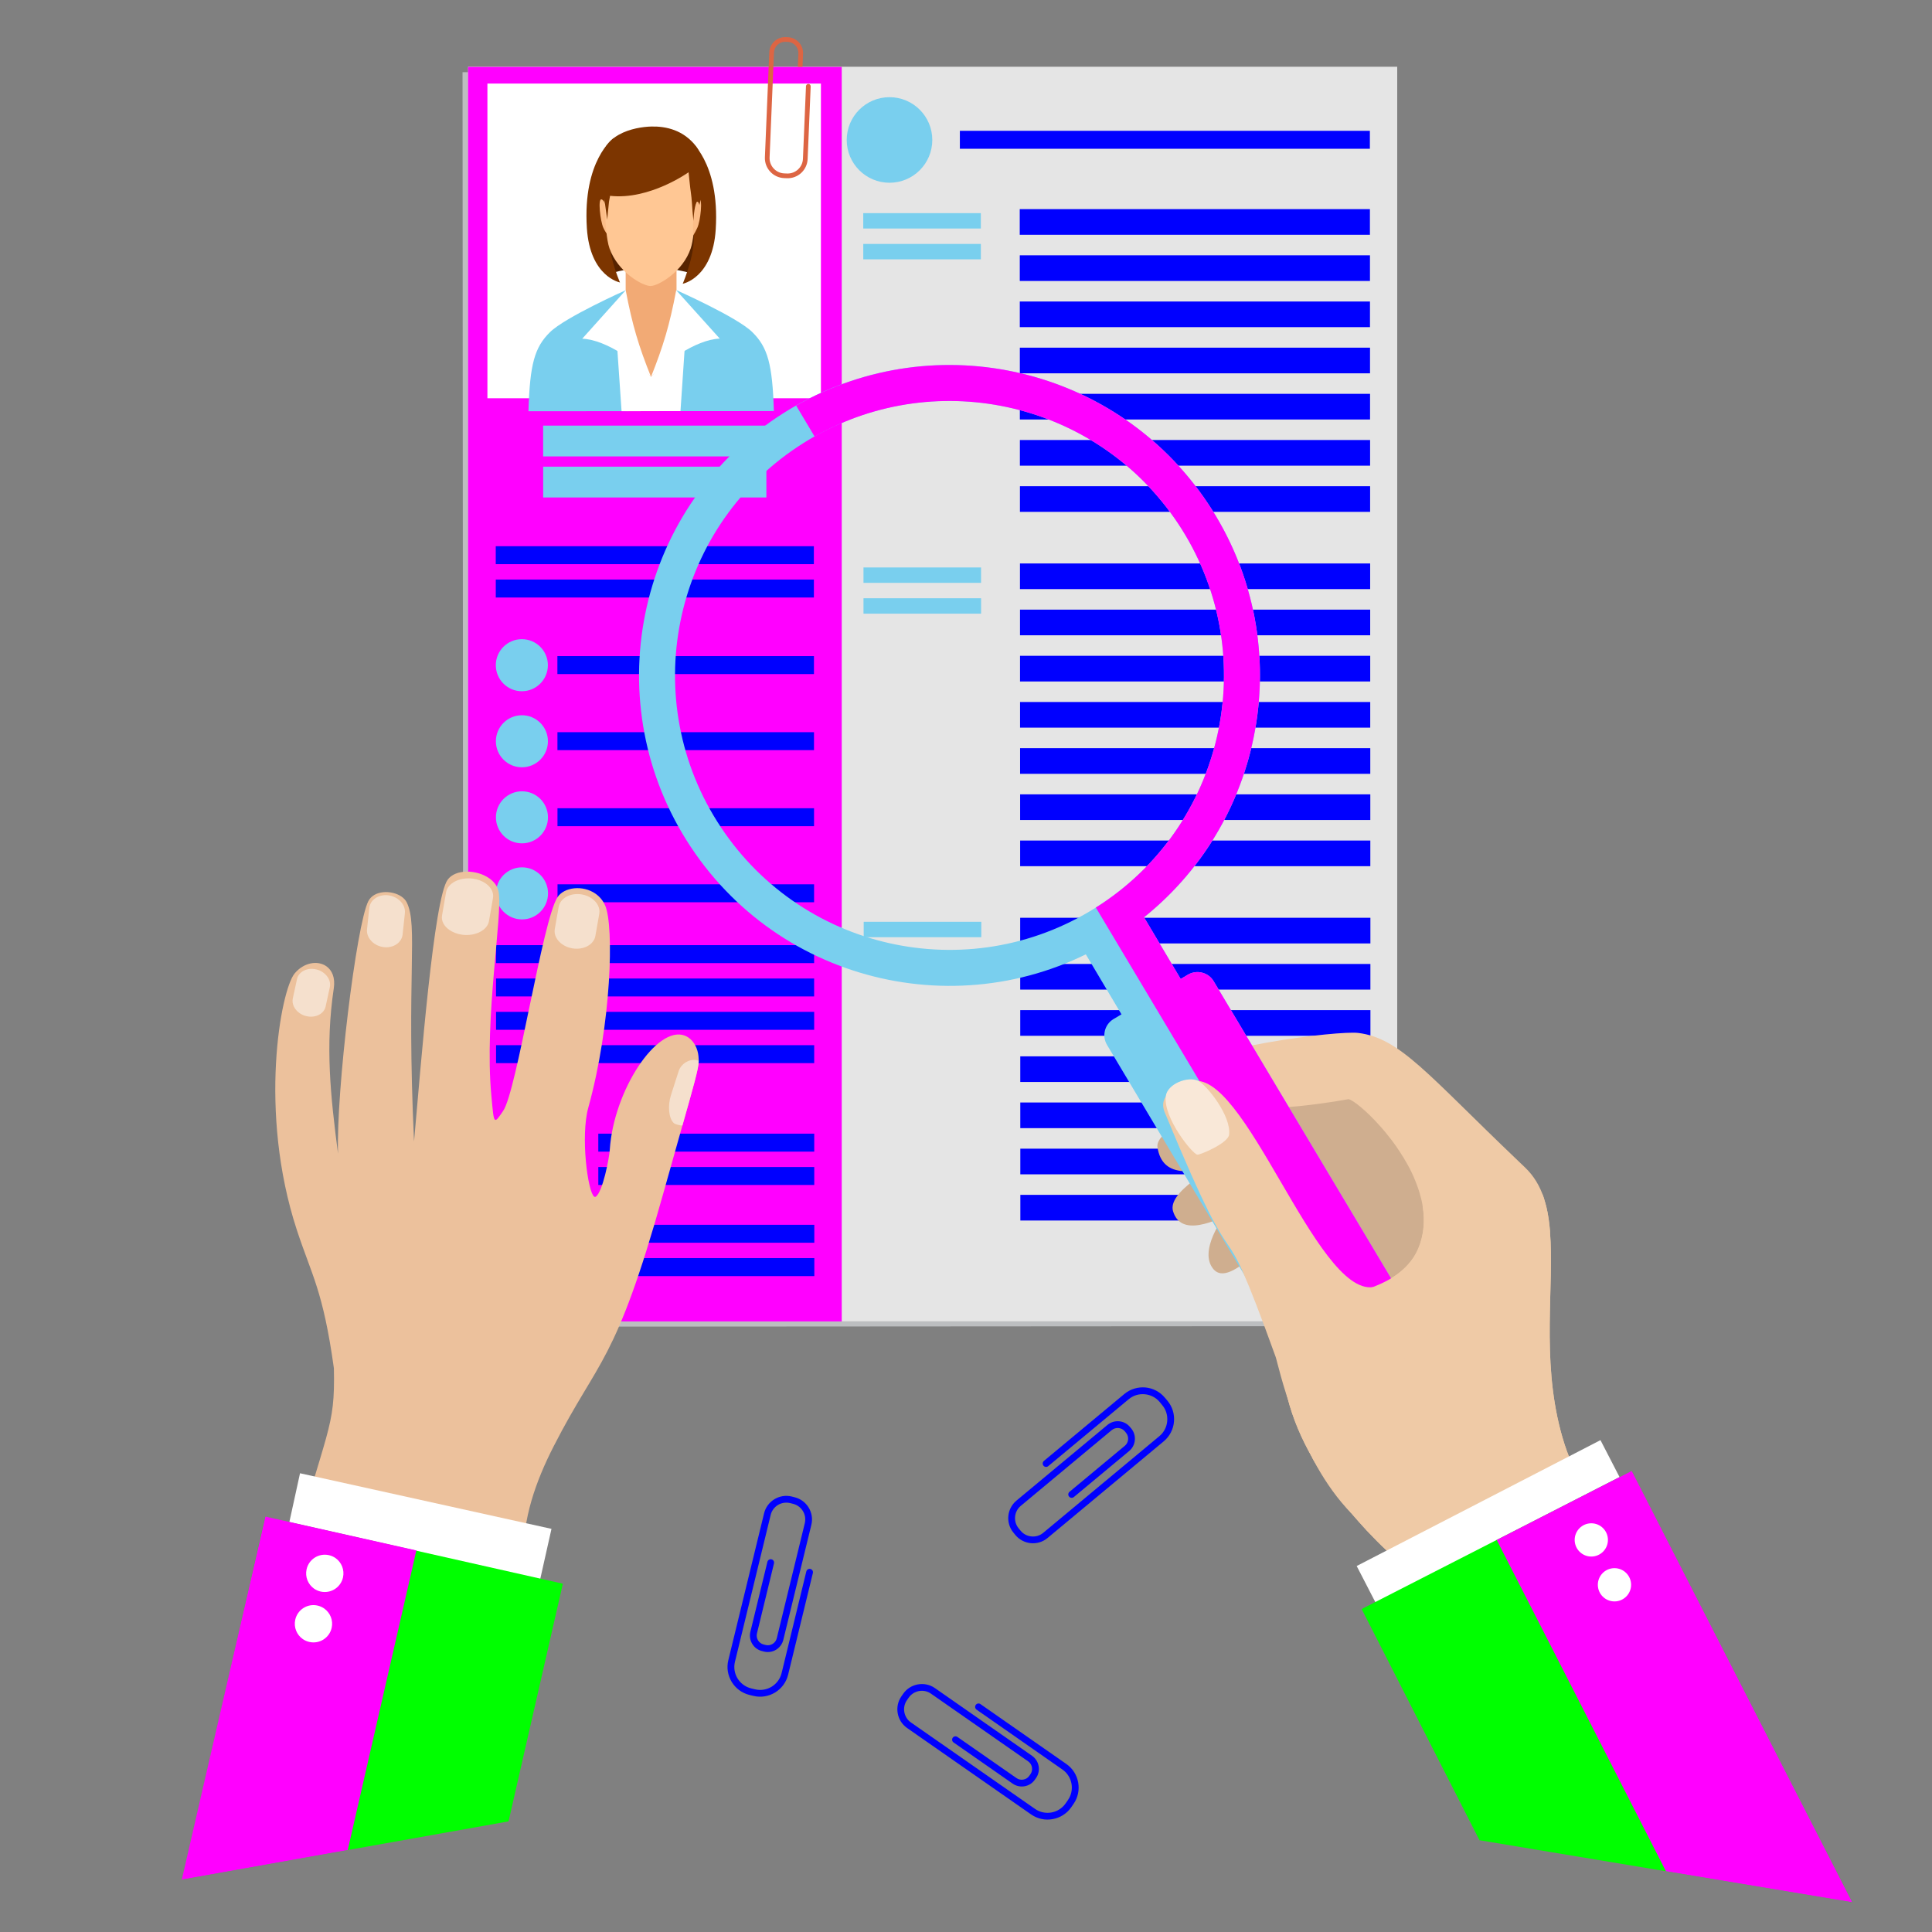 <?xml version="1.0" encoding="utf-8"?>
<!-- Generator: Adobe Illustrator 15.0.0, SVG Export Plug-In  -->
<!DOCTYPE svg>
<svg version="1.2" baseProfile="tiny"
	 xmlns="http://www.w3.org/2000/svg" xmlns:xlink="http://www.w3.org/1999/xlink" xmlns:a="http://ns.adobe.com/AdobeSVGViewerExtensions/3.0/"
	 x="0px" y="0px" width="130px" height="130px" viewBox="-12.233 -2.497 130 130" xml:space="preserve">
<rect x="-12.233" y="-2.497" width="130" height="130" fill="#808080" stroke="none"/>
<defs>
</defs>
<path fill="#0000FF" d="M58.301,96.156c-0.096,0.081-0.24,0.066-0.32-0.029c-0.08-0.097-0.068-0.238,0.028-0.321l5.415-4.506
	c0.409-0.339,0.92-0.48,1.414-0.438c0.494,0.045,0.971,0.28,1.313,0.691l0.172,0.205c0.343,0.409,0.483,0.921,0.438,1.414
	c-0.044,0.492-0.276,0.969-0.687,1.313l-7.82,6.507c-0.323,0.271-0.729,0.383-1.121,0.348c-0.391-0.038-0.77-0.222-1.038-0.543
	l-0.132-0.161c-0.271-0.323-0.382-0.729-0.347-1.121c0.035-0.389,0.221-0.766,0.543-1.037l6.127-5.096
	c0.228-0.189,0.511-0.268,0.785-0.244c0.273,0.025,0.54,0.153,0.729,0.383l0.086,0.102c0.188,0.229,0.268,0.51,0.241,0.783
	c-0.022,0.276-0.153,0.544-0.379,0.731l-3.726,3.1c-0.098,0.077-0.241,0.066-0.321-0.034c-0.079-0.094-0.066-0.237,0.029-0.318
	l3.725-3.099c0.131-0.107,0.205-0.262,0.22-0.418c0.015-0.16-0.031-0.323-0.14-0.455l-0.085-0.105
	c-0.109-0.127-0.262-0.202-0.421-0.216c-0.157-0.014-0.321,0.031-0.453,0.138l-6.124,5.099c-0.229,0.189-0.357,0.457-0.382,0.73
	c-0.025,0.274,0.053,0.559,0.244,0.787l0.13,0.159c0.188,0.229,0.455,0.356,0.731,0.382s0.56-0.054,0.787-0.242l7.82-6.509
	c0.313-0.258,0.491-0.627,0.524-1.005c0.035-0.376-0.073-0.769-0.334-1.078l-0.172-0.212c-0.26-0.312-0.626-0.488-1.004-0.522
	c-0.378-0.035-0.769,0.072-1.083,0.336L58.301,96.156z"/>
<path fill="#0000FF" d="M53.48,112.542c-0.103-0.072-0.129-0.215-0.057-0.318c0.071-0.103,0.215-0.128,0.316-0.056l5.778,4.029
	c0.438,0.302,0.711,0.758,0.798,1.246c0.088,0.487-0.009,1.012-0.314,1.445l-0.156,0.226c-0.303,0.434-0.758,0.707-1.246,0.793
	c-0.488,0.091-1.01-0.01-1.446-0.312l-8.349-5.818c-0.346-0.242-0.563-0.602-0.632-0.99c-0.069-0.384,0.009-0.798,0.25-1.144
	l0.118-0.17c0.242-0.348,0.602-0.56,0.988-0.631c0.387-0.067,0.8,0.006,1.146,0.248l6.538,4.557c0.242,0.17,0.394,0.422,0.442,0.696
	c0.049,0.269-0.007,0.559-0.175,0.801l-0.077,0.109c-0.168,0.244-0.423,0.396-0.692,0.443c-0.271,0.049-0.562-0.008-0.804-0.177
	l-3.977-2.771c-0.102-0.07-0.128-0.212-0.056-0.315c0.071-0.101,0.214-0.129,0.316-0.054l3.976,2.768
	c0.139,0.099,0.308,0.129,0.463,0.099c0.157-0.023,0.304-0.113,0.399-0.253l0.077-0.11c0.099-0.138,0.129-0.306,0.101-0.463
	c-0.028-0.154-0.116-0.303-0.254-0.398l-6.539-4.555c-0.243-0.172-0.534-0.225-0.806-0.177c-0.272,0.051-0.525,0.201-0.695,0.444
	l-0.118,0.171c-0.169,0.241-0.224,0.533-0.175,0.804s0.201,0.527,0.443,0.694l8.349,5.816c0.332,0.232,0.731,0.309,1.104,0.243
	c0.375-0.066,0.725-0.278,0.957-0.613l0.153-0.22c0.232-0.331,0.309-0.73,0.242-1.104c-0.067-0.375-0.276-0.724-0.611-0.954
	L53.48,112.542z"/>
<path fill="#0000FF" d="M42.023,103.241c0.029-0.121,0.152-0.196,0.274-0.167c0.122,0.031,0.197,0.151,0.167,0.273l-1.666,6.845
	c-0.127,0.518-0.453,0.938-0.876,1.195c-0.423,0.256-0.945,0.356-1.464,0.228l-0.261-0.063c-0.519-0.126-0.936-0.454-1.194-0.876
	c-0.259-0.426-0.355-0.944-0.229-1.461l2.408-9.89c0.1-0.409,0.357-0.737,0.693-0.942c0.335-0.204,0.749-0.282,1.159-0.184
	l0.2,0.051c0.41,0.101,0.742,0.36,0.946,0.694c0.204,0.336,0.281,0.749,0.182,1.158l-1.887,7.741
	c-0.069,0.287-0.25,0.52-0.485,0.666c-0.234,0.142-0.525,0.195-0.813,0.126l-0.129-0.034c-0.287-0.066-0.521-0.25-0.663-0.483
	c-0.144-0.236-0.197-0.529-0.127-0.813l1.146-4.711c0.03-0.119,0.153-0.196,0.275-0.167c0.123,0.028,0.197,0.154,0.168,0.273
	l-1.146,4.711c-0.041,0.167-0.01,0.331,0.074,0.47c0.082,0.136,0.216,0.239,0.382,0.277l0.129,0.032
	c0.165,0.044,0.333,0.013,0.468-0.073c0.136-0.082,0.24-0.214,0.281-0.381l1.885-7.741c0.07-0.289,0.017-0.58-0.127-0.815
	c-0.143-0.236-0.376-0.418-0.665-0.489l-0.201-0.05c-0.287-0.066-0.577-0.014-0.814,0.128c-0.236,0.146-0.418,0.379-0.488,0.665
	l-2.405,9.887c-0.097,0.396-0.023,0.795,0.173,1.118c0.198,0.323,0.518,0.573,0.914,0.671l0.262,0.063
	c0.396,0.097,0.794,0.021,1.119-0.174c0.324-0.2,0.573-0.521,0.67-0.912L42.023,103.241z"/>
<polygon fill="#BCBEC0" points="44.034,2.345 18.89,2.36 18.942,86.774 44.085,86.759 81.462,86.735 81.411,2.321 "/>
<rect x="19.262" y="1.995" fill="#E5E5E5" width="62.521" height="84.414"/>
<rect x="19.262" y="2.005" fill="#FF00FF" width="25.144" height="84.414"/>
<rect x="20.564" y="3.126" fill="#FFFFFF" width="22.441" height="21.175"/>
<path fill="#562300" d="M29.056,15.843c0,0,2.218-0.728,5.049-0.003c0,0,0.531-1.958,0.513-2.039
	c-0.019-0.081,0.041-1.718-0.001-1.798c-0.042-0.081-0.845-0.429-0.986-0.455c-0.141-0.027-2.83-0.468-3.137-0.368
	c-0.306,0.101-1.548,0.394-1.708,0.504c-0.16,0.11-0.886,0.322-0.886,0.322L29.056,15.843z"/>
<path fill="#7C3500" d="M29.053,6.801c0,0-2.086,1.487-1.797,6.048c0.209,3.283,2.228,3.66,2.228,3.66s-1.232-2.813-0.554-4.134
	c0.68-1.32,0.975-3.159,0.975-3.159l-0.383-1.056L29.053,6.801z"/>
<path fill="#7C3500" d="M34.125,6.888c0,0,2.087,1.485,1.802,6.046c-0.204,3.284-2.222,3.663-2.222,3.663s1.23-2.815,0.548-4.134
	c-0.68-1.319-0.978-3.158-0.978-3.158l0.381-1.055L34.125,6.888z"/>
<path fill="#FCBD88" d="M28.573,11.632c0,0-0.052-0.607-0.323-0.71c-0.272-0.103-0.089,1.473,0.117,1.913
	c0.207,0.439,0.404,0.602,0.404,0.602S28.69,12.226,28.573,11.632"/>
<path fill="#F2AA75" d="M33.294,25.168l-0.006-10.746c-1.631,0-1.306,0-3.422,0.002l0.006,10.746L33.294,25.168z"/>
<path fill="#FFC794" d="M34.363,9.084l-1.148-0.683l-0.023-0.002l-4.064,0.489l-0.677,0.629c0,0-0.069,3.586,0.326,4.695
	c0.567,1.594,2.196,2.521,2.752,2.536c0.491,0.013,2.187-0.931,2.718-2.542c0.315-0.952,0.355-3.631,0.355-3.631L34.363,9.084z"/>
<path fill="#79cfee" d="M30.07,25.17l-0.202-8.137c0,0-4.067,1.811-5.093,2.82c-1.042,1.026-1.354,2.149-1.45,5.322L30.07,25.17z"/>
<path fill="#79cfee" d="M39.84,25.164c-0.099-3.173-0.414-4.295-1.458-5.32c-1.027-1.008-5.095-2.813-5.095-2.813l-0.193,8.137
	L39.84,25.164z"/>
<polygon fill="#FFFFFF" points="31.572,22.861 29.256,20.295 29.591,25.17 31.573,25.168 33.555,25.167 33.883,20.292 "/>
<path fill="#FFFFFF" d="M33.268,17.031l2.93,3.256c-1.662,0.064-3.791,1.693-4.625,2.573C32.401,20.778,32.82,19.391,33.268,17.031z
	"/>
<path fill="#FFFFFF" d="M29.869,17.033l-2.925,3.261c1.661,0.063,3.792,1.688,4.628,2.567C30.739,20.78,30.318,19.392,29.869,17.033
	z"/>
<path fill="#FCBD88" d="M34.481,11.629c0,0,0.052-0.607,0.323-0.71c0.271-0.103,0.091,1.472-0.115,1.911
	c-0.207,0.439-0.283,0.505-0.283,0.505S34.365,12.223,34.481,11.629"/>
<path fill="#7C3500" d="M34.613,7.362c-0.843-1.107-2.025-1.371-3.028-1.345C30.49,6.046,27.958,6.52,28.243,8.88
	c0.197,1.65,0.178,1.945,0.178,1.945l0.203,1.459l0.121-1.21c0,0,0.033-0.173,0.072-0.394c2.662,0.297,5.283-1.586,5.283-1.586
	s0.115,1.151,0.157,1.389c0.052,0.304,0.107,1.229,0.107,1.229l0.064,0.661c0,0,0.031-0.913,0.219-1.29
	c0.126-0.055,0.181,0.22,0.181,0.22S35.53,8.567,34.613,7.362z"/>
<rect x="24.314" y="26.142" fill="#79cfee" width="15.019" height="2.072"/>
<rect x="24.316" y="28.904" fill="#79cfee" width="15.019" height="2.072"/>
<rect x="45.853" y="11.845" fill="#79cfee" width="7.913" height="1.035"/>
<rect x="45.854" y="13.917" fill="#79cfee" width="7.913" height="1.036"/>
<rect x="21.125" y="34.256" fill="#0000FF" width="21.405" height="1.208"/>
<rect x="52.354" y="6.305" fill="#0000FF" width="27.589" height="1.208"/>
<rect x="25.273" y="41.652" fill="#0000FF" width="17.263" height="1.208"/>
<rect x="25.276" y="46.77" fill="#0000FF" width="17.263" height="1.208"/>
<rect x="25.279" y="51.888" fill="#0000FF" width="17.263" height="1.208"/>
<rect x="25.282" y="57.006" fill="#0000FF" width="17.263" height="1.208"/>
<rect x="21.127" y="36.5" fill="#0000FF" width="21.405" height="1.208"/>
<rect x="21.142" y="61.1" fill="#0000FF" width="21.405" height="1.208"/>
<rect x="21.143" y="63.344" fill="#0000FF" width="21.405" height="1.207"/>
<rect x="21.145" y="65.588" fill="#0000FF" width="21.406" height="1.208"/>
<rect x="21.154" y="79.917" fill="#0000FF" width="21.406" height="1.207"/>
<rect x="21.155" y="82.158" fill="#0000FF" width="21.406" height="1.211"/>
<rect x="21.146" y="67.831" fill="#0000FF" width="21.406" height="1.208"/>
<rect x="56.383" y="11.575" fill="#0000FF" width="23.563" height="1.726"/>
<rect x="56.386" y="14.682" fill="#0000FF" width="23.563" height="1.726"/>
<rect x="56.387" y="17.791" fill="#0000FF" width="23.563" height="1.725"/>
<rect x="56.39" y="20.897" fill="#0000FF" width="23.563" height="1.726"/>
<rect x="56.391" y="24.003" fill="#0000FF" width="23.564" height="1.727"/>
<rect x="56.393" y="27.111" fill="#0000FF" width="23.565" height="1.726"/>
<rect x="56.396" y="30.219" fill="#0000FF" width="23.563" height="1.726"/>
<rect x="45.868" y="35.686" fill="#79cfee" width="7.912" height="1.036"/>
<rect x="45.869" y="37.758" fill="#79cfee" width="7.913" height="1.036"/>
<rect x="56.398" y="35.417" fill="#0000FF" width="23.564" height="1.726"/>
<rect x="56.401" y="38.524" fill="#0000FF" width="23.563" height="1.726"/>
<rect x="56.402" y="41.631" fill="#0000FF" width="23.564" height="1.727"/>
<rect x="56.404" y="44.739" fill="#0000FF" width="23.563" height="1.726"/>
<rect x="56.406" y="47.846" fill="#0000FF" width="23.564" height="1.726"/>
<rect x="56.409" y="50.953" fill="#0000FF" width="23.563" height="1.726"/>
<rect x="56.41" y="54.061" fill="#0000FF" width="23.563" height="1.726"/>
<rect x="45.883" y="59.529" fill="#79cfee" width="7.913" height="1.036"/>
<rect x="45.884" y="61.601" fill="#79cfee" width="7.912" height="1.034"/>
<rect x="56.413" y="59.258" fill="#0000FF" width="23.565" height="1.727"/>
<rect x="56.415" y="62.366" fill="#0000FF" width="23.563" height="1.725"/>
<rect x="56.417" y="65.472" fill="#0000FF" width="23.563" height="1.728"/>
<rect x="56.419" y="68.582" fill="#0000FF" width="23.563" height="1.725"/>
<rect x="56.42" y="71.687" fill="#0000FF" width="23.563" height="1.727"/>
<rect x="56.422" y="74.795" fill="#0000FF" width="23.563" height="1.726"/>
<rect x="56.424" y="77.902" fill="#0000FF" width="23.563" height="1.727"/>
<rect x="28.025" y="73.785" fill="#0000FF" width="14.53" height="1.209"/>
<rect x="28.026" y="76.03" fill="#0000FF" width="14.53" height="1.207"/>
<circle fill="#79cfee" cx="22.881" cy="42.263" r="1.752"/>
<circle fill="#79cfee" cx="22.885" cy="47.381" r="1.751"/>
<circle fill="#79cfee" cx="22.888" cy="52.499" r="1.751"/>
<circle fill="#79cfee" cx="22.891" cy="57.616" r="1.752"/>
<circle fill="#F68835" cx="24.029" cy="75.519" r="2.88"/>
<circle fill="#79cfee" cx="47.62" cy="6.921" r="2.879"/>
<path fill="#DD6543" d="M42.111,8.207l0.205-4.892c0.003-0.087-0.065-0.161-0.151-0.165C42.077,3.146,42.004,3.215,42,3.301
	l-0.205,4.892c-0.012,0.283-0.139,0.535-0.333,0.713c-0.194,0.179-0.456,0.284-0.739,0.272l-0.187-0.008
	c-0.283-0.011-0.536-0.139-0.714-0.333s-0.284-0.456-0.271-0.739l0.295-7.065c0.009-0.206,0.101-0.389,0.243-0.52
	c0.141-0.13,0.332-0.207,0.538-0.198l0.143,0.006c0.206,0.008,0.39,0.1,0.52,0.242c0.13,0.142,0.206,0.332,0.198,0.538L41.45,1.999
	L41.766,2l0.037-0.884c0.012-0.293-0.097-0.564-0.282-0.765c-0.185-0.201-0.446-0.332-0.739-0.344L40.64,0.001
	c-0.293-0.012-0.564,0.097-0.765,0.281c-0.201,0.185-0.332,0.446-0.345,0.739l-0.295,7.065c-0.015,0.37,0.122,0.712,0.355,0.966
	c0.233,0.254,0.563,0.419,0.934,0.436l0.187,0.007c0.37,0.016,0.712-0.121,0.966-0.354C41.93,8.906,42.095,8.577,42.111,8.207z"/>
<path fill="#ECC19C" d="M23.005,102.357c-0.097-2.628,0.819-5.194,2.017-7.536c3.057-5.98,4.132-5.442,7.37-16.994
	c2.394-8.545,2.448-8.476,2.373-9.259c-0.047-0.483-0.276-0.975-0.665-1.245c-0.079-0.056-0.165-0.101-0.256-0.136
	c-1.858-0.711-4.79,3.674-5.047,7.691c-0.035,0.545-0.48,2.869-0.951,3.151c-0.031,0.02-0.063,0.016-0.096-0.006
	c-0.433-0.302-0.929-4.07-0.397-5.99c1.556-5.611,1.739-12.2,1.14-13.588c-0.15-0.35-0.383-0.617-0.657-0.808
	c-0.85-0.593-2.101-0.45-2.554,0.235c-1.008,1.524-2.738,13.03-3.655,14.375c-0.299,0.441-0.454,0.67-0.551,0.602
	c-0.115-0.079-0.149-0.58-0.248-1.644c-0.487-5.265,0.788-12.189,0.487-13.707c-0.074-0.373-0.312-0.677-0.635-0.901
	c-0.842-0.588-2.257-0.628-2.788,0.096c-0.936,1.279-1.799,12.411-2.265,17.618c-0.525-11.24,0.284-14.503-0.488-16.083
	c-0.075-0.153-0.198-0.284-0.35-0.391c-0.653-0.455-1.857-0.447-2.24,0.308c-0.804,1.588-2.17,12.782-2.036,16.989
	C10,71.211,9.648,67.869,10.228,63.998c0.106-0.716-0.123-1.214-0.502-1.479c-0.58-0.404-1.511-0.264-2.133,0.484
	c-0.933,1.121-2.463,9.29,0.146,17.257c1.005,3.066,1.765,4.069,2.495,9.31c0.09,4.188-0.457,3.805-3.133,13.757L23.005,102.357z"/>
<path fill="#F5E0CD" d="M25.098,60.015l0.263-1.496c0.104-0.586,0.802-0.96,1.554-0.832c0.255,0.043,0.484,0.141,0.672,0.271
	c0.365,0.255,0.574,0.642,0.505,1.028l-0.264,1.498c-0.103,0.586-0.802,0.96-1.553,0.831c-0.255-0.043-0.484-0.139-0.672-0.271
	C25.238,60.79,25.029,60.402,25.098,60.015z"/>
<path fill="#F5E0CD" d="M17.511,59.103l0.271-1.56c0.106-0.611,0.903-1.025,1.772-0.922c0.347,0.042,0.654,0.159,0.893,0.325
	c0.357,0.25,0.557,0.607,0.493,0.974l-0.271,1.56c-0.106,0.61-0.903,1.025-1.772,0.922c-0.346-0.042-0.654-0.16-0.892-0.326
	C17.646,59.828,17.447,59.47,17.511,59.103z"/>
<path fill="#F5E0CD" d="M12.463,60.033l0.154-1.435c0.061-0.563,0.648-0.944,1.307-0.848c0.224,0.034,0.429,0.117,0.598,0.235
	c0.331,0.23,0.531,0.591,0.49,0.962l-0.154,1.436c-0.06,0.562-0.648,0.943-1.307,0.846c-0.224-0.033-0.428-0.116-0.598-0.235
	C12.624,60.763,12.423,60.403,12.463,60.033z"/>
<path fill="#F5E0CD" d="M7.47,64.683l0.282-1.298c0.109-0.507,0.696-0.8,1.304-0.651c0.167,0.039,0.318,0.108,0.448,0.201
	c0.344,0.24,0.537,0.622,0.457,0.992l-0.282,1.297c-0.109,0.507-0.697,0.799-1.304,0.651c-0.167-0.04-0.319-0.109-0.449-0.201
	C7.583,65.436,7.391,65.052,7.47,64.683z"/>
<path fill="#F5E0CD" d="M34.782,68.88c-0.005,0.553-0.351,1.711-1.098,4.359c-0.211-0.017-0.449-0.075-0.558-0.149
	c-0.009-0.009-0.018-0.016-0.025-0.022c-0.333-0.31-0.417-1.15-0.188-1.87l0.515-1.606C33.578,69.075,34.221,68.663,34.782,68.88z"
	/>
<polygon fill="#FFFFFF" points="7.955,96.635 6.866,101.617 23.963,104.443 24.875,100.376 "/>
<path fill="#00FF00" d="M5.607,99.554l-5.572,24.42l21.951-3.915l3.654-15.992C17.387,102.212,12.688,101.146,5.607,99.554z"/>
<polygon fill="#FF00FF" points="5.621,99.546 0,123.98 11.166,121.988 15.783,101.829 "/>
<path fill="#FFFFFF" d="M10.846,103.646c-0.152,0.677-0.824,1.101-1.5,0.95c-0.164-0.037-0.313-0.105-0.443-0.194
	c-0.405-0.284-0.622-0.793-0.506-1.307c0.152-0.677,0.823-1.101,1.5-0.949c0.165,0.036,0.313,0.104,0.443,0.193
	C10.745,102.624,10.961,103.133,10.846,103.646z"/>
<path fill="#FFFFFF" d="M10.084,107.038c-0.152,0.676-0.823,1.102-1.5,0.948c-0.164-0.036-0.313-0.103-0.443-0.194
	c-0.406-0.281-0.622-0.793-0.507-1.304c0.152-0.677,0.824-1.104,1.5-0.95c0.164,0.037,0.313,0.105,0.443,0.194
	C9.983,106.017,10.199,106.525,10.084,107.038z"/>
<path fill="#CFAE8F" d="M79.402,70.149c-6.404,0.347-14.016,2.851-13.75,4.554c0.678,4.35,8.699-1.531,12.883-1.037
	c2.988,0.353,3.451,2.473,4.332,2.578c0.957,0.111,2.547-0.809,2.639-1.586c0.115-0.979-1.4-5.024-4.004-5.33
	c-0.561-0.065-1.16,0.05-1.781,0.41C79.63,69.729,79.423,69.972,79.402,70.149z"/>
<path fill="#CFAE8F" d="M66.699,79.003c-0.713-2.366,10.141-6.525,12.1-6.294c2.486,0.293,4.514,3.152,4.223,5.632
	c-0.1,0.85-0.447,1.616-1.346,1.509c-0.652-0.076-2.504-3.558-5.258-3.881C75.105,75.816,67.718,82.37,66.699,79.003z"/>
<path fill="#CFAE8F" d="M69.365,82.836c-1.645-2.208,4.443-8.259,6.92-7.967c1.357,0.16,7.305,6.587,7.252,7.041
	c-0.037,0.316-1.545,1.489-2.947,1.326c-2.08-0.245-4.053-3.177-4.939-3.281C73.634,79.717,70.593,84.487,69.365,82.836z"/>
<path fill="#CFAE8F" d="M76.087,74.668c-0.617,0.404-0.873,1.162-1.139,1.851c-0.42,1.072-0.971,2.102-1.252,3.221
	c-0.279,1.115-0.258,2.382,0.406,3.323c0.49,0.697,1.262,1.135,2.027,1.506c0.875,0.424,1.775,0.795,2.674,1.164
	c0.418,0.17,0.842,0.343,1.291,0.4c1.064,0.135,2.092-0.402,2.988-0.992c1.207-0.798,2.377-1.786,2.893-3.14
	c0.336-0.878,0.371-1.85,0.232-2.78c-0.139-0.928-0.441-1.826-0.764-2.708c-0.164-0.448-0.344-0.907-0.686-1.237
	c-0.316-0.306-0.742-0.469-1.162-0.6c-1.336-0.416-2.746-0.582-4.143-0.485c-0.406,0.028-0.811,0.079-1.215,0.126
	c-0.361,0.046-0.719,0.091-1.078,0.134c-0.533,0.065-1.096,0.143-1.521,0.47L76.087,74.668z"/>
<path fill="#EFCAA6" d="M91.656,78.131c0.002,0.009,0.002,0.009,0.004,0.018c0.061,0.188,0.109,0.378,0.16,0.568
	c0.123,0.514,0.199,1.067,0.246,1.65c0.002,0.01,0.002,0.01-0.004,0.021c0.297,3.618-0.584,8.461,0.719,13.402
	c0.158,0.599,0.348,1.196,0.584,1.79c0.572,1.538,1.402,3.083,2.594,4.584c0.242,0.306,0.445,0.889,0.426,1.072
	c-0.047,0.416-8.742,4.886-9.568,4.783c-0.502-0.06-3.037-1.625-5.723-4.166c-0.457-0.426-0.918-0.891-1.379-1.382
	c-0.342-0.374-0.688-0.756-1.031-1.158c-0.922-1.083-1.791-2.282-2.527-3.562c-0.031-0.04-0.059-0.091-0.074-0.146
	c-0.738-1.279-1.326-2.645-1.686-4.073c-0.379-1.442-0.516-2.94-0.334-4.479c0.135-1.162,1.434-1.622,3.037-2.047
	c0.971-0.258,2.041-0.507,3.025-0.896c0.748-0.284,1.439-0.641,1.998-1.141c0.48-0.418,0.869-0.922,1.119-1.563
	c0.143-0.357,0.244-0.754,0.299-1.202c0.082-0.704,0.014-1.419-0.166-2.117c-0.111-0.446-0.273-0.896-0.461-1.338l-0.01-0.027
	c-0.076-0.182-0.174-0.367-0.262-0.555l-0.004-0.01c-0.068-0.124-0.137-0.251-0.207-0.375c-0.313-0.559-0.666-1.088-1.023-1.563
	c-0.146-0.188-0.293-0.37-0.438-0.549l-0.279-0.325c-0.979-1.114-1.906-1.845-2.193-1.881c-0.029,0-1.34,0.265-3.318,0.468
	c-1.229,0.119-2.715,0.235-4.314,0.239c-0.283,0-0.58-0.004-0.877-0.008c-0.178-0.005-0.355-0.016-0.535-0.018
	c-0.029-0.003-0.061-0.003-0.088-0.003c-0.416-0.006-0.842,0.009-1.254,0.011c-0.475-0.006-0.924-0.032-1.324-0.181
	c-0.084-0.022-0.164-0.055-0.238-0.101c-0.043-0.016-0.082-0.043-0.117-0.061c-0.059-0.031-0.111-0.075-0.164-0.116l-0.004-0.009
	l-0.008,0.002c-0.012-0.007-0.027-0.02-0.037-0.026c-0.045-0.046-0.098-0.089-0.133-0.135c-0.055-0.053-0.1-0.108-0.139-0.164
	c-0.242-0.298-0.42-0.712-0.529-1.276c0.072-0.052,0.152-0.106,0.232-0.161c3.143-2.031,12.18-3.073,13.496-2.919
	c2.826,0.337,4.684,2.806,10.762,8.598c0.154,0.149,0.313,0.306,0.479,0.459C90.986,76.633,91.392,77.33,91.656,78.131z"/>
<path fill="#79cfee" d="M85.337,93.88l-21.01-35.361l-3.99,2.37l21.01,35.361C84.091,97.213,85.107,96.914,85.337,93.88z"/>
<path fill="#79cfee" d="M34.265,54.517c-6.389-9.606-3.781-22.572,5.825-28.96c9.605-6.388,22.572-3.78,28.96,5.826
	c6.389,9.605,3.779,22.571-5.826,28.96S40.653,64.123,34.265,54.517z M61.882,58.327c8.494-5.647,10.799-17.111,5.152-25.604
	c-5.648-8.493-17.111-10.798-25.604-5.15c-8.492,5.648-10.798,17.111-5.149,25.603C41.929,61.668,53.392,63.975,61.882,58.327z"/>
<path fill="#79cfee" d="M86.083,98.725l-0.742,0.442c-1.777,1.062-4.078,0.481-5.141-1.296L62.257,67.814
	c-0.361-0.604-0.164-1.383,0.438-1.741l4.996-2.983c0.604-0.358,1.383-0.162,1.742,0.438L87.38,93.585
	C88.439,95.362,87.859,97.663,86.083,98.725z"/>
<path fill="#FF00FF" d="M69.05,31.383c-6.115-9.197-18.259-11.974-27.712-6.588l1.241,2.079c8.35-4.727,19.057-2.267,24.455,5.85
	c5.646,8.492,3.342,19.956-5.152,25.604c-0.125,0.083-0.252,0.159-0.379,0.24l24.135,40.423l0.445-0.265
	c1.775-1.062,2.355-3.362,1.297-5.14L69.433,63.528c-0.359-0.601-1.139-0.797-1.742-0.438l-0.477,0.286l-2.467-4.153
	C73.087,52.53,75.085,40.458,69.05,31.383z"/>
<path fill="#EFCAA6" d="M95.958,100.165c-1.191-1.501-2.021-3.046-2.594-4.584c-0.236-0.594-0.426-1.191-0.584-1.79
	c-1.303-4.941-0.422-9.784-0.719-13.402c0.006-0.012,0.006-0.012,0.004-0.021c-0.047-0.583-0.123-1.137-0.246-1.65
	c-0.051-0.19-0.1-0.381-0.16-0.568c-0.002-0.009-0.002-0.009-0.004-0.018c-0.033-0.099-0.066-0.192-0.102-0.286
	c-0.176-0.002-0.348-0.004-0.521-0.006c-1.609-0.023-3.252-0.205-4.842,0.148c-0.75,0.165-1.494,0.362-2.244,0.526
	c-0.148,0.03-0.301,0.075-0.457,0.124c0.09,0.521,0.111,1.049,0.051,1.569c-0.055,0.448-0.156,0.845-0.299,1.202
	c-0.25,0.641-0.639,1.145-1.119,1.563c-0.559,0.5-1.25,0.856-1.998,1.141c-0.984,0.389-2.055,0.638-3.025,0.896
	c-1.604,0.425-2.902,0.885-3.037,2.047c-0.182,1.539-0.045,3.037,0.334,4.479c0.359,1.429,0.947,2.794,1.686,4.073
	c0.016,0.055,0.043,0.105,0.074,0.146c0.736,1.279,1.605,2.479,2.527,3.562c0.344,0.402,0.689,0.784,1.031,1.158
	c0.461,0.491,0.922,0.956,1.379,1.382c2.686,2.541,5.221,4.106,5.723,4.166c0.826,0.103,9.521-4.367,9.568-4.783
	C96.404,101.054,96.201,100.471,95.958,100.165z"/>
<path fill="#EFCAA6" d="M80.152,84.11c-3.852,0.537-8.684-14.96-12.277-13.823c-0.756,0.24-2.254,0.811-1.734,2.07
	c5.617,13.594,3.178,4.586,7.461,16.446c0.184,0.514,1.457,6.817,5.086,10.516l6.381-4.101L80.152,84.11z"/>
<path fill="#F9E8D8" d="M68.332,75.197c0.188,0.023,2.07-0.769,2.139-1.343c0.15-1.278-1.506-3.334-2.076-3.62
	c-0.68-0.34-2.088,0.194-2.186,1.037C66.037,72.731,68.009,75.16,68.332,75.197z"/>
<rect x="79.03" y="98.37" transform="matrix(0.889 -0.459 0.459 0.889 -36.354 51.7)" fill="#FFFFFF" width="18.452" height="4.641"/>
<polygon fill="#00FF00" points="79.39,105.771 87.317,121.327 112.403,125.503 97.565,96.471 "/>
<polygon fill="#FF00FF" points="88.477,101.121 99.863,123.415 112.403,125.503 97.565,96.471 "/>
<circle fill="#FFFFFF" cx="96.401" cy="104.14" r="1.119"/>
<circle fill="#FFFFFF" cx="94.842" cy="101.121" r="1.119"/>
</svg>
